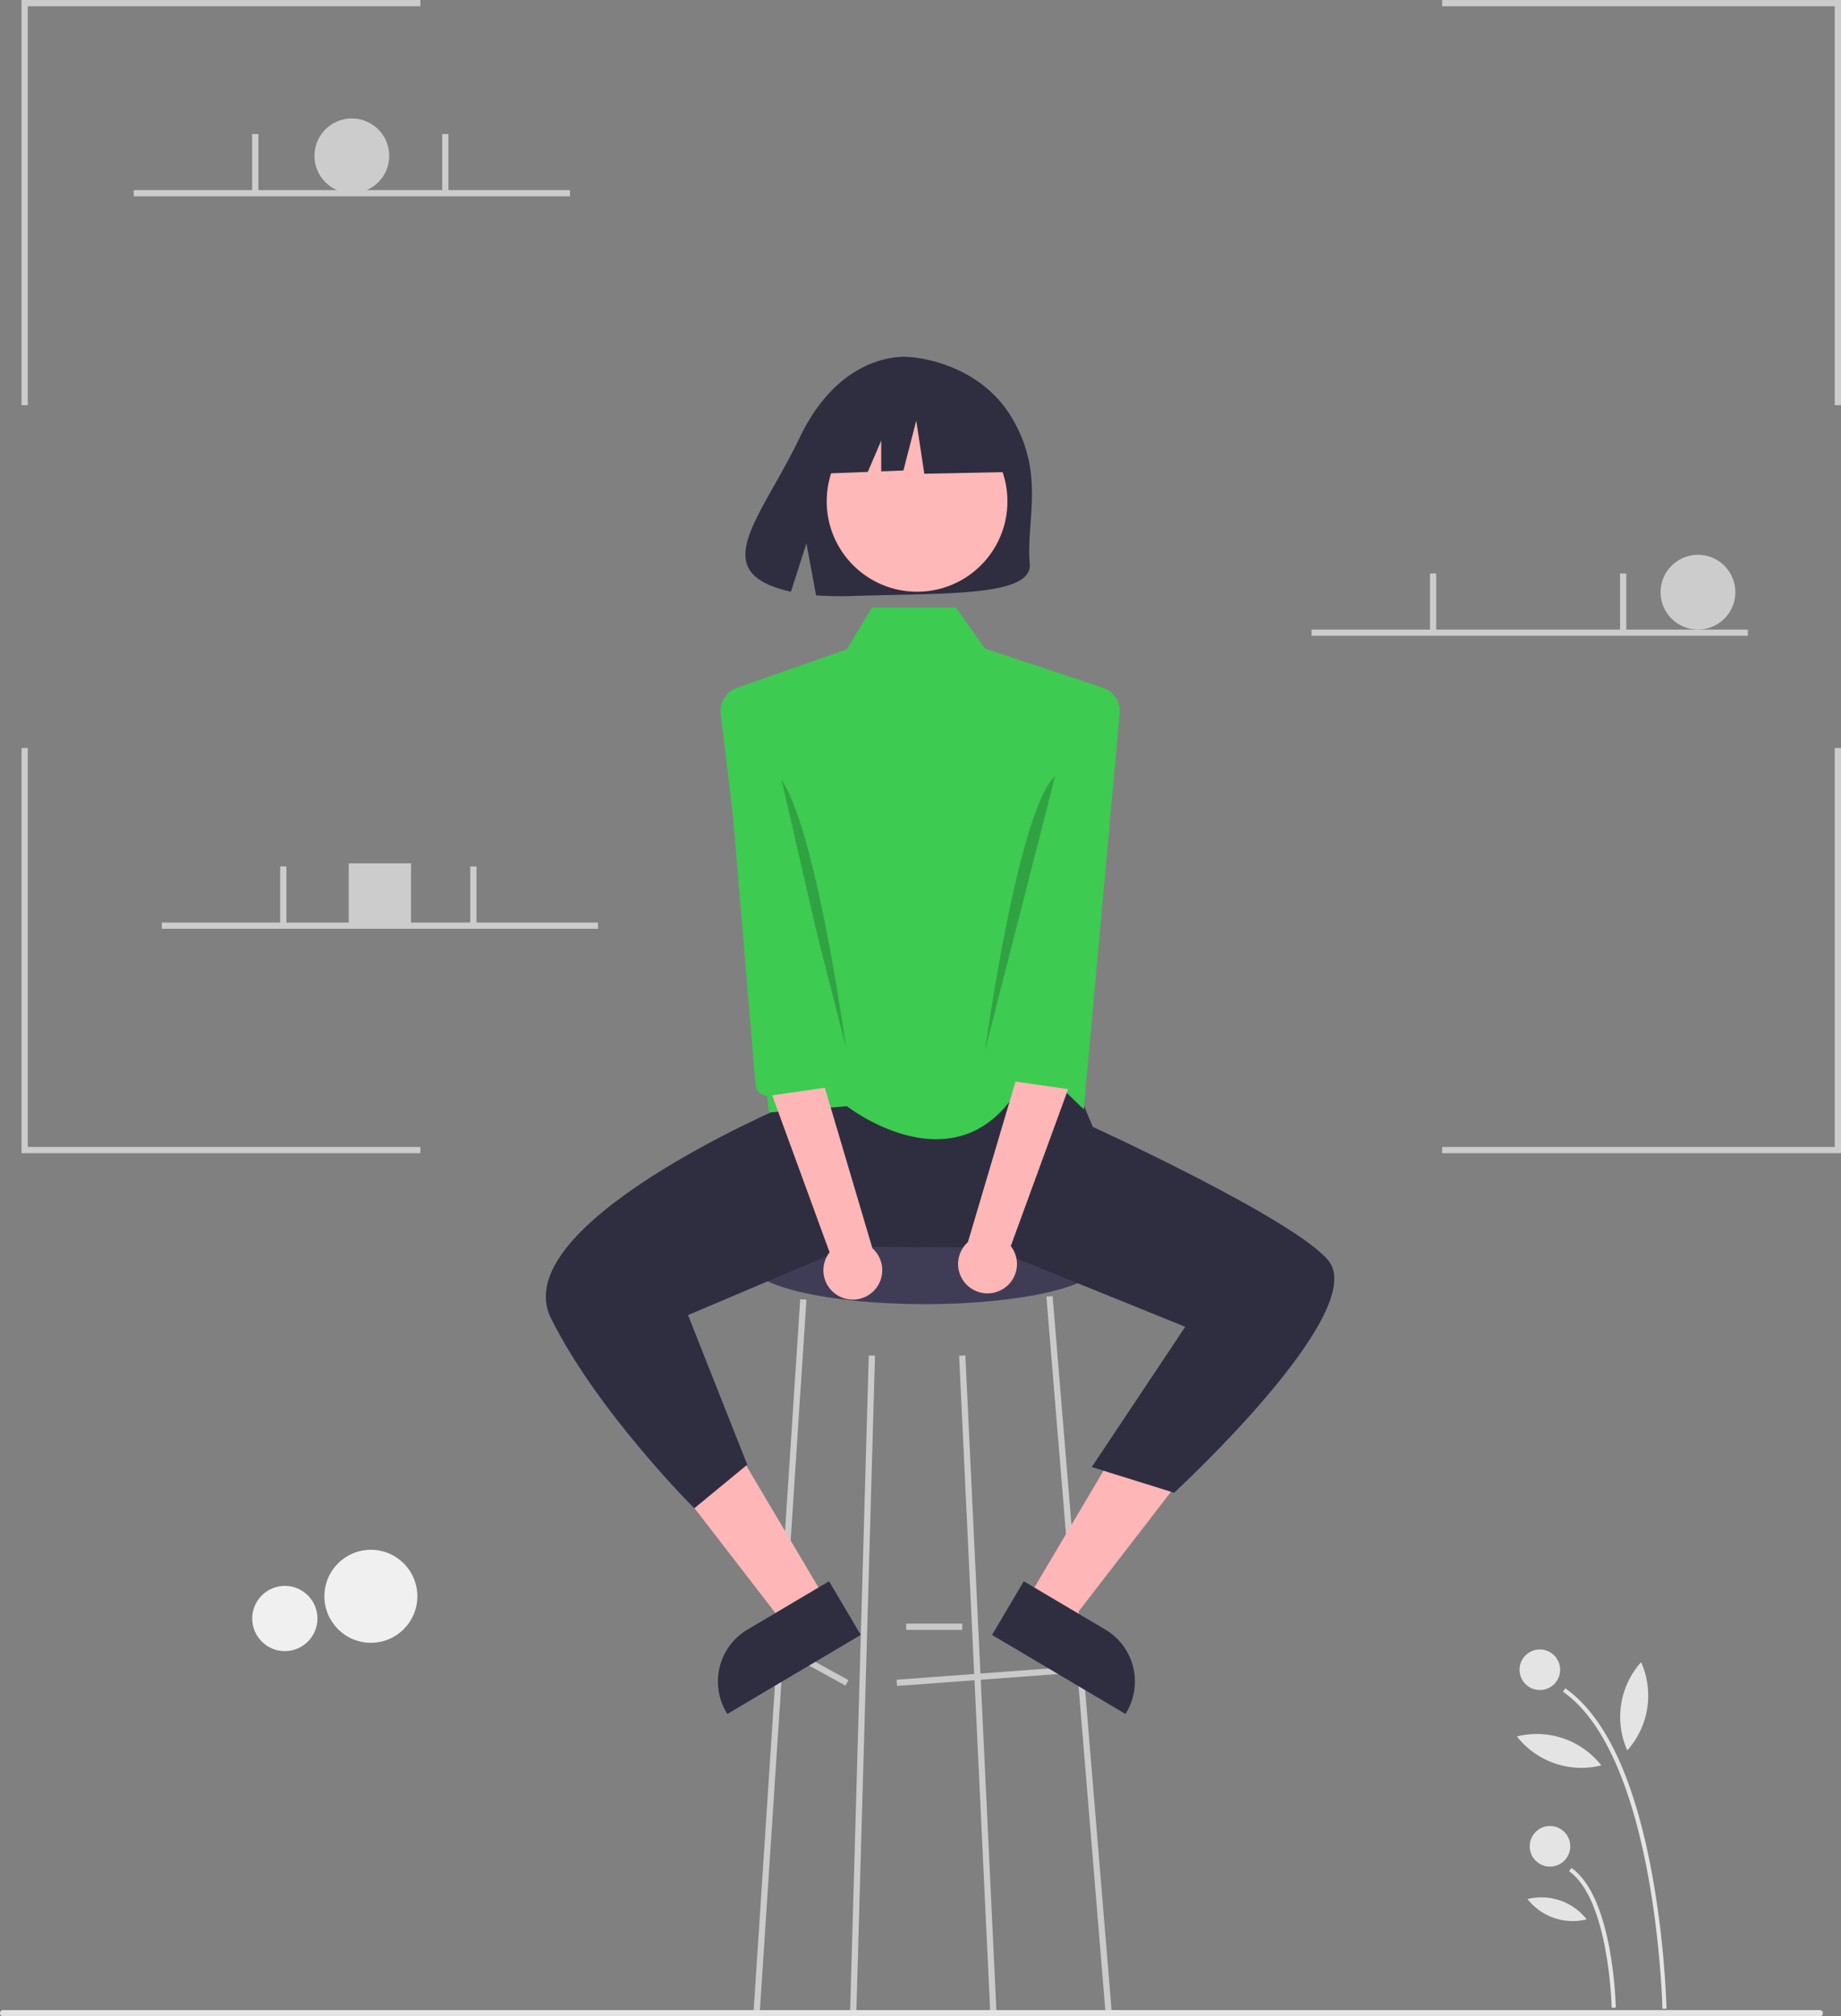 <?xml version="1.0" encoding="UTF-8"?>
<svg xmlns="http://www.w3.org/2000/svg" xmlns:xlink="http://www.w3.org/1999/xlink" width="590.819" height="646.936" viewBox="0 0 590.819 646.936" role="img">
  <rect x="0" y="0" width="590.819" height="646.936" fill="#808080" stroke="none"/>
  <circle cx="119.021" cy="512.164" r="14.92" fill="#f0f0f0" style="isolation:isolate"></circle>
  <circle cx="91.407" cy="519.29" r="10.466" fill="#f0f0f0" style="isolation:isolate"></circle>
  <circle cx="112.915" cy="50" r="12" fill="#ccc"></circle>
  <circle cx="544.915" cy="190" r="12" fill="#ccc"></circle>
  <rect x="111.915" y="277" width="20" height="20" fill="#ccc"></rect>
  <polygon points="8.915 130 6.915 130 6.915 0 134.915 0 134.915 2 8.915 2 8.915 130" fill="#ccc"></polygon>
  <polygon points="590.819 130 588.819 130 588.819 2 462.819 2 462.819 0 590.819 0 590.819 130" fill="#ccc"></polygon>
  <polygon points="8.915 240 6.915 240 6.915 370 134.915 370 134.915 368 8.915 368 8.915 240" fill="#ccc"></polygon>
  <polygon points="590.819 240 588.819 240 588.819 368 462.819 368 462.819 370 590.819 370 590.819 240" fill="#ccc"></polygon>
  <rect x="42.915" y="61" width="140" height="2" fill="#ccc"></rect>
  <rect x="80.915" y="43" width="2" height="18.5" fill="#ccc"></rect>
  <rect x="141.915" y="43" width="2" height="18.5" fill="#ccc"></rect>
  <rect x="420.915" y="202" width="140" height="2" fill="#ccc"></rect>
  <rect x="458.915" y="184" width="2" height="18.5" fill="#ccc"></rect>
  <rect x="519.915" y="184" width="2" height="18.5" fill="#ccc"></rect>
  <rect x="51.915" y="296" width="140" height="2" fill="#ccc"></rect>
  <rect x="89.915" y="278" width="2" height="18.5" fill="#ccc"></rect>
  <rect x="150.915" y="278" width="2" height="18.5" fill="#ccc"></rect>
  <ellipse cx="296.807" cy="405.436" rx="56" ry="13" fill="#3f3d56"></ellipse>
  <rect x="592.324" y="663.468" width="54.148" height="2" transform="translate(-351.906 -79.045) rotate(-4.229)" fill="#cacaca"></rect>
  <rect x="565.398" y="649.555" width="2" height="22.825" transform="translate(-590.301 712.19) rotate(-61.189)" fill="#cacaca"></rect>
  <rect x="290.807" y="520.936" width="18" height="2" fill="#cacaca"></rect>
  <polygon points="243.805 646.004 241.809 645.868 256.809 416.868 258.805 417.004 243.805 646.004" fill="#cacaca"></polygon>
  <polygon points="317.808 645.985 307.808 434.985 309.806 434.887 319.806 645.887 317.808 645.985" fill="#cacaca"></polygon>
  <rect x="649.898" y="542.076" width="2" height="230.783" transform="translate(-356.508 -70.714) rotate(-4.722)" fill="#cacaca"></rect>
  <polygon points="274.807 645.96 272.807 645.912 278.807 434.912 280.807 434.96 274.807 645.96" fill="#cacaca"></polygon>
  <polygon points="265.236 513.691 251.954 521.557 215.29 474.07 234.894 462.459 265.236 513.691" fill="#ffb6b6"></polygon>
  <path d="M580.84,651.091l-42.827,25.366-.321-.542a19.375,19.375,0,0,1,6.796-26.543l.001-.001,26.158-15.492Z" transform="translate(-304.591 -126.532)" fill="#2f2e41"></path>
  <polygon points="329.378 513.691 342.66 521.557 379.324 474.07 359.721 462.459 329.378 513.691" fill="#ffb6b6"></polygon>
  <path d="M633.149,633.88l26.158,15.492.001.001a19.375,19.375,0,0,1,6.796,26.543l-.321.542-42.827-25.366Z" transform="translate(-304.591 -126.532)" fill="#2f2e41"></path>
  <path d="M643.097,459.032s-43.335,30.523-85.517,2.979l-.66,19.201S466.565,519.532,481.398,549.468s46,61,46,61l17-14-19-48,51.682-21.895,45.056.227,62.826,25.429-30,45,26.436,8.239s63-58,49.5-74.5c-10.821-13.225-75.594-42.878-75.594-42.878Z" transform="translate(-304.591 -126.532)" fill="#2f2e41"></path>
  <path d="M658.177,347.06l-37.509-12.434L611.398,321.468h-27l-8,13.366L541.618,347.06a8,8,0,0,0-5.686,9.047L551.398,483.468l25-2s33.682,26.282,54-4l1.085-15.271,20.915,20.271L663.864,356.107A8,8,0,0,0,658.177,347.06Z" transform="translate(-304.591 -126.532)" fill="#3dcb52"></path>
  <path d="M629.38,260.692c-11.09-18.738-33.03-19.612-33.03-19.612s-21.38-2.734-35.095,25.805c-12.783,26.601-30.426,43.284-2.84,49.511l4.983-15.509,3.086,16.663a107.935,107.935,0,0,0,11.803.202c29.542-.954,57.677.279,56.771-10.322C633.853,293.338,640.051,278.722,629.38,260.692Z" transform="translate(-304.591 -126.532)" fill="#2f2e41"></path>
  <circle cx="294.307" cy="160.855" r="29" fill="#ffb8b8"></circle>
  <polygon points="320.886 131.353 299.21 119.999 269.277 124.644 263.084 151.997 278.5 151.404 282.807 141.355 282.807 151.239 289.921 150.965 294.049 134.966 296.63 151.997 321.919 151.481 320.886 131.353" fill="#2f2e41"></polygon>
  <path d="M553.58,374.532l22.5,87.991S565.58,385.532,553.58,374.532Z" transform="translate(-304.591 -126.532)" opacity="0.2" style="isolation:isolate"></path>
  <path d="M620.716,463.523l22.5-87.991C631.216,386.532,620.716,463.523,620.716,463.523Z" transform="translate(-304.591 -126.532)" opacity="0.2" style="isolation:isolate"></path>
  <path d="M625.956,540.393a9.377,9.377,0,0,0,3.016-14.059L649.398,470.468,633.762,462.508l-18.54,62.542A9.428,9.428,0,0,0,625.956,540.393Z" transform="translate(-304.591 -126.532)" fill="#ffb6b6"></path>
  <path d="M645.692,369.035l-22.79,99.102a4,4,0,0,0,2.995,4.733l21.948,3.162a4,4,0,0,0,4.875-3.323L659.398,369.468Z" transform="translate(-304.591 -126.532)" fill="#3dcb52"></path>
  <path d="M573.84,542.393a9.377,9.377,0,0,1-3.016-14.059L550.398,472.468l15.635-7.96,18.54,62.542A9.428,9.428,0,0,1,573.84,542.393Z" transform="translate(-304.591 -126.532)" fill="#ffb6b6"></path>
  <path d="M554.103,371.035l22.79,99.102a4,4,0,0,1-2.995,4.733L551.95,478.032a4,4,0,0,1-4.875-3.323L538.398,371.468Z" transform="translate(-304.591 -126.532)" fill="#3dcb52"></path>
  <path d="M888.591,773.468h-583a1,1,0,0,1,0-2h583a1,1,0,0,1,0,2Z" transform="translate(-304.591 -126.532)" fill="#e4e4e4"></path>
  <path d="M806.201,669.311l.748-1.066c12.836,9.013,22.2,29.06,27.831,59.585a302.009,302.009,0,0,1,4.623,43.161l-1.302.025C838.085,770.213,836.187,690.365,806.201,669.311Z" transform="translate(-304.591 -126.532)" fill="#e4e4e4"></path>
  <path d="M808.155,726.921l.748-1.066c13.38,9.394,14.194,43.382,14.222,44.824l-1.302.025C821.816,770.359,820.995,735.937,808.155,726.921Z" transform="translate(-304.591 -126.532)" fill="#e4e4e4"></path>
  <circle cx="494.171" cy="535.735" r="6.511" fill="#e4e4e4"></circle>
  <circle cx="497.427" cy="592.383" r="6.511" fill="#e4e4e4"></circle>
  <path d="M831.255,659.835a26.358,26.358,0,0,1-4.431,28.305,26.358,26.358,0,0,1,4.431-28.305Z" transform="translate(-304.591 -126.532)" fill="#e4e4e4"></path>
  <path d="M791.398,683.664a26.358,26.358,0,0,1,27.099,9.295,26.358,26.358,0,0,1-27.099-9.295Z" transform="translate(-304.591 -126.532)" fill="#e4e4e4"></path>
  <path d="M794.799,735.842a18.475,18.475,0,0,1,18.995,6.515A18.475,18.475,0,0,1,794.799,735.842Z" transform="translate(-304.591 -126.532)" fill="#e4e4e4"></path>
</svg>
